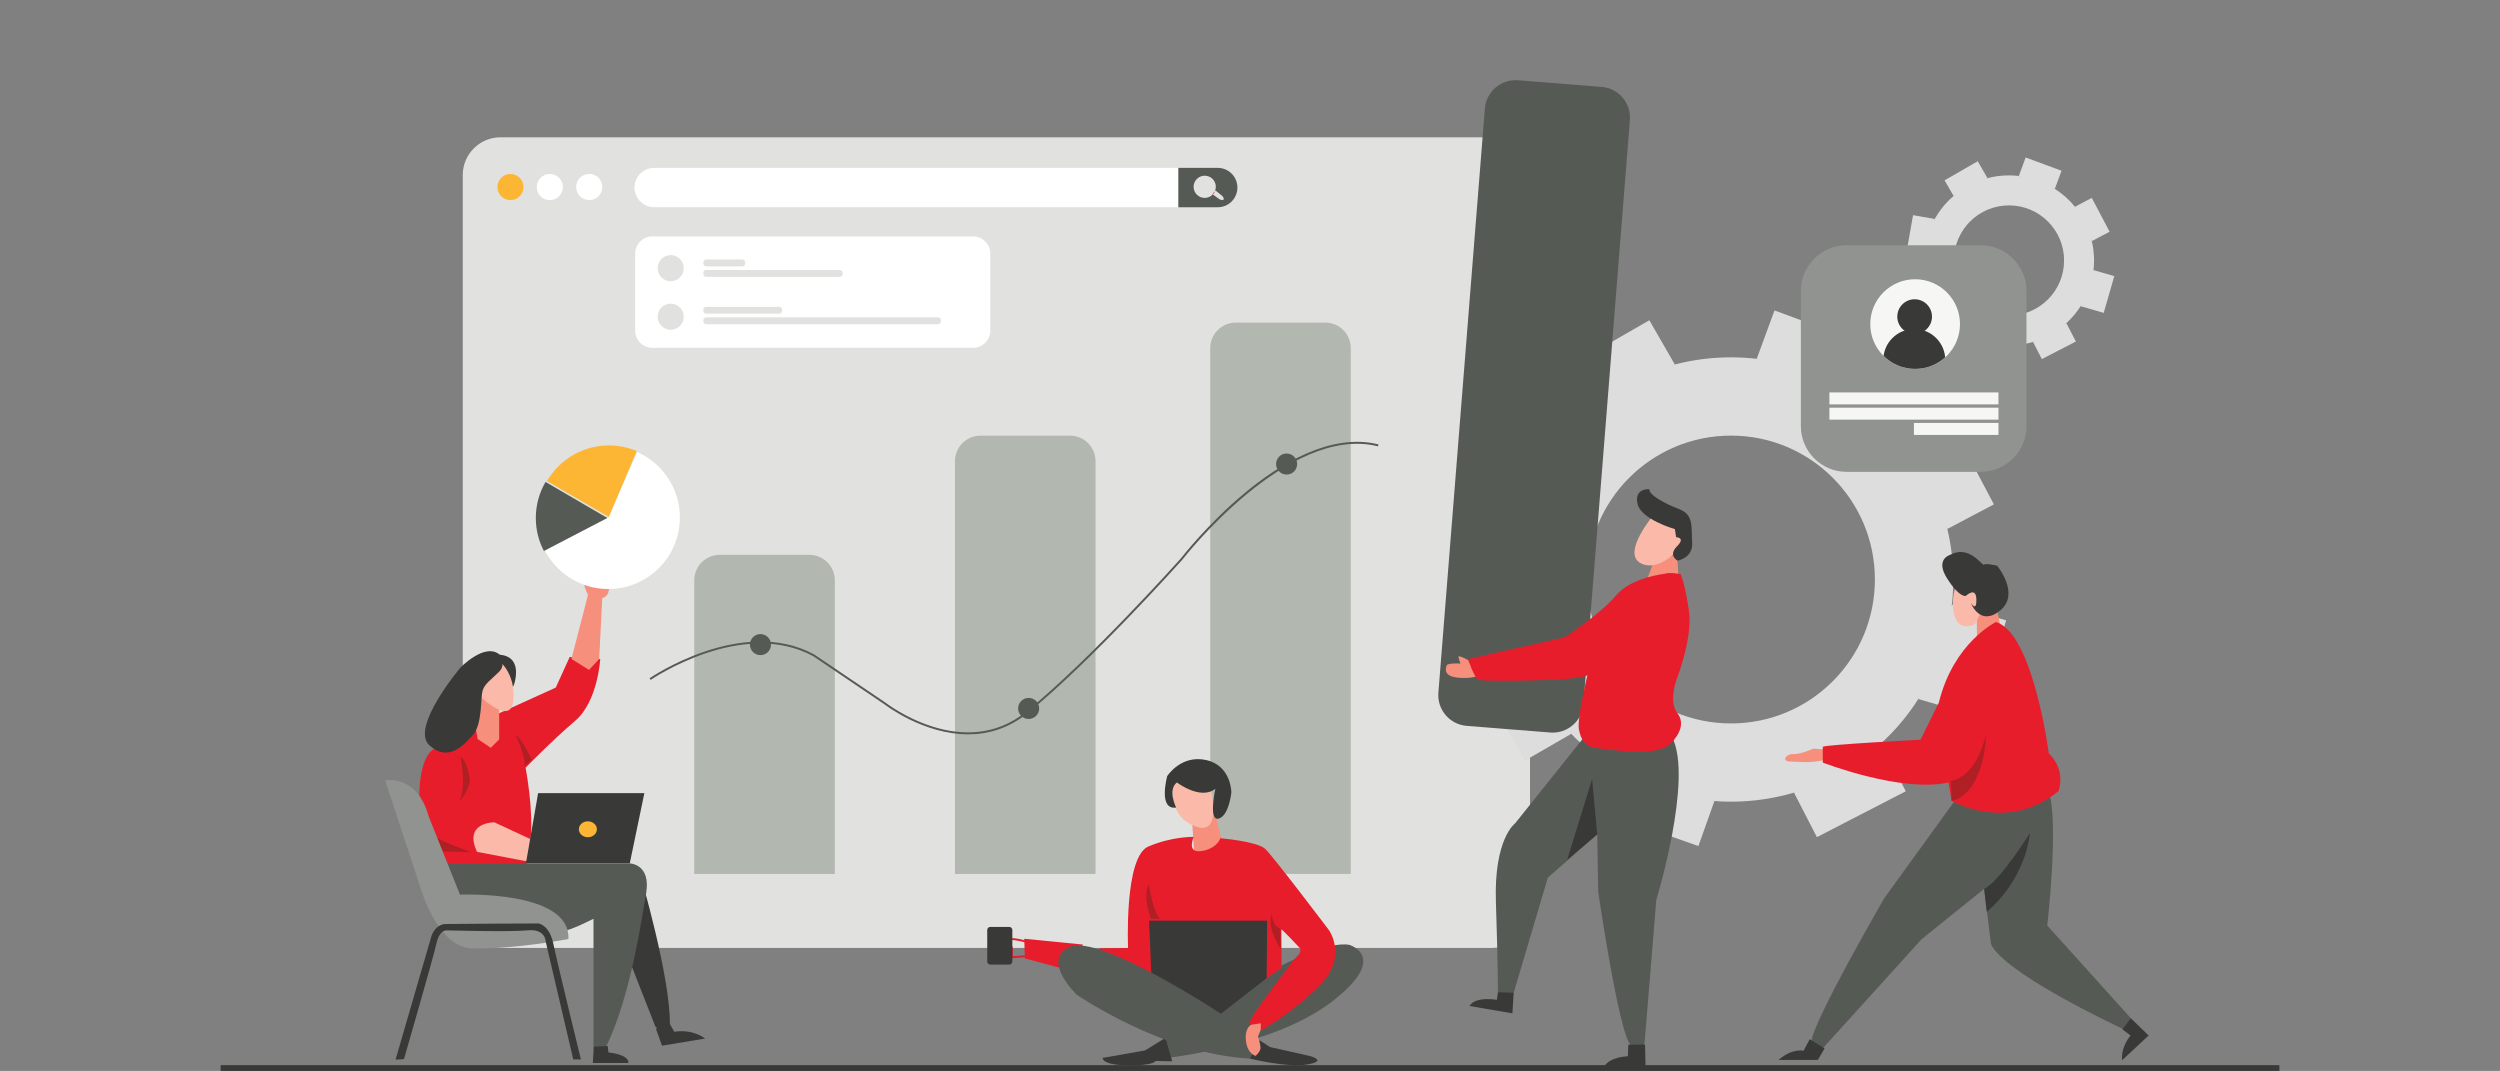 <?xml version="1.0" encoding="utf-8"?>
<!-- Generator: Adobe Illustrator 23.0.1, SVG Export Plug-In . SVG Version: 6.00 Build 0)  -->
<svg version="1.1" id="Layer_1" xmlns="http://www.w3.org/2000/svg" xmlns:xlink="http://www.w3.org/1999/xlink" x="0px" y="0px"
	 viewBox="0 0 719 308" style="enable-background:new 0 0 719 308;" xml:space="preserve">
<rect x="0" y="0" width="719" height="308" fill="#808080" stroke="none"/>
<style type="text/css">
	.st0{fill:#F6F7F5;}
	.st1{clip-path:url(#SVGID_2_);}
	.st2{fill:#ECECEC;}
	.st3{fill:#AF1F24;}
	.st4{fill:#F6907D;}
	.st5{fill:#393A38;}
	.st6{fill:#E81D2C;}
	.st7{fill:#565A55;}
	.st8{fill:#FAB9A9;}
	.st9{fill:#373937;}
	.st10{fill:#373A36;}
	.st11{fill:#B2B7B0;}
	.st12{fill:#919390;}
	.st13{fill:#575A57;}
	.st14{fill:#FDB634;}
	.st15{fill:#F2C4BE;}
	.st16{fill:#F04E61;}
	.st17{fill:#D1932E;}
	.st18{fill:#E5E8F5;}
	.st19{fill:none;stroke:#B2B7B0;stroke-width:2;stroke-miterlimit:10;}
	.st20{fill:#FFFFFF;}
	.st21{fill:#E6E9F6;}
	.st22{fill:#FDFEFD;}
	.st23{fill:#545453;}
	.st24{clip-path:url(#SVGID_4_);fill:#EFF3FA;}
	.st25{clip-path:url(#SVGID_6_);fill:#EFF3FA;}
	.st26{clip-path:url(#SVGID_8_);fill:#EFF3FA;}
	.st27{clip-path:url(#SVGID_10_);fill:#EFF3FA;}
	.st28{clip-path:url(#SVGID_12_);fill:#565A55;}
	.st29{fill:#D2D3D1;}
	.st30{fill:#E1E2E0;}
	.st31{fill:#DDDDDD;}
	.st32{clip-path:url(#SVGID_14_);}
</style>
<g>
	<g>
		<path class="st30" d="M429.18,272.62H143.94c-5.99,0-10.85-4.86-10.85-10.85V50.34c0-5.99,4.86-10.85,10.85-10.85h285.24
			c5.99,0,10.85,4.86,10.85,10.85v211.43C440.03,267.76,435.17,272.62,429.18,272.62z"/>
	</g>
	<g>
		<g>
			<path class="st31" d="M560.06,152.12c-2.22-9.63-6.65-18.4-12.67-25.8c-4.29-5.26-9.39-9.82-15.11-13.46
				c-7.98-5.13-17.17-8.55-27.05-9.66c-2.41-0.3-4.88-0.43-7.38-0.43c-5.59,0-11.02,0.71-16.17,2.06
				c-9.52,2.5-18.21,7.11-25.45,13.38c-5.7,4.83-10.5,10.69-14.19,17.28c-4.64,8.28-7.49,17.72-8.03,27.78
				c-0.05,1.11-0.08,2.25-0.08,3.39c0,6.89,1.09,13.54,3.12,19.75c3.04,9.33,8.17,17.74,14.84,24.64c4.04,4.21,8.65,7.81,13.7,10.77
				c8.17,4.8,17.5,7.81,27.48,8.55c1.57,0.14,3.17,0.19,4.78,0.19c6.29,0,12.37-0.92,18.1-2.6c9.44-2.79,17.96-7.68,25.02-14.16
				c4.12-3.74,7.73-8.03,10.72-12.75c5.15-8,8.55-17.2,9.66-27.13c0.27-2.39,0.41-4.8,0.41-7.24
				C561.74,161.64,561.17,156.78,560.06,152.12z M456.44,166.66c0-22.85,18.53-41.38,41.4-41.38c22.85,0,41.38,18.53,41.38,41.38
				c0,22.87-18.53,41.4-41.38,41.4C474.97,208.06,456.44,189.53,456.44,166.66z"/>
		</g>
		<g>
			<polygon class="st31" points="456.23,118.2 449.44,106.45 474.35,92.1 481.68,104.83 			"/>
		</g>
		<g>
			<polygon class="st31" points="505.23,103.2 510.35,89.28 537.32,99.26 532.28,112.86 			"/>
		</g>
		<g>
			<polygon class="st31" points="547.39,126.31 560.03,119.64 573.44,145.06 560.06,152.12 			"/>
		</g>
		<g>
			<polygon class="st31" points="561.34,173.9 576.96,178.41 569.01,206.06 551.68,201.04 			"/>
		</g>
		<g>
			<polygon class="st31" points="540.96,213.79 548.1,227.57 522.54,240.76 515.94,227.95 			"/>
		</g>
		<g>
			<polygon class="st31" points="465.59,221.82 461.35,233.73 488.46,243.33 493.07,230.37 			"/>
		</g>
		<g>
			<polygon class="st31" points="437.04,186.41 424.18,193.85 438.56,218.75 451.89,211.05 			"/>
		</g>
		<g>
			<polygon class="st31" points="442.04,135.49 425.73,132.61 420.74,160.91 434.01,163.24 434.01,163.27 			"/>
		</g>
	</g>
	<g>
		<g>
			<path class="st31" d="M601.6,69.34c-0.85-3.69-2.54-7.04-4.85-9.88c-1.64-2.01-3.59-3.76-5.78-5.15
				c-3.05-1.96-6.57-3.27-10.35-3.7c-0.92-0.11-1.87-0.17-2.82-0.17c-2.14,0-4.22,0.27-6.19,0.79c-3.64,0.96-6.97,2.72-9.74,5.12
				c-2.18,1.85-4.02,4.09-5.43,6.61c-1.78,3.17-2.87,6.78-3.07,10.63c-0.02,0.43-0.03,0.86-0.03,1.3c0,2.64,0.42,5.18,1.19,7.56
				c1.16,3.57,3.13,6.79,5.68,9.43c1.55,1.61,3.31,2.99,5.24,4.12c3.13,1.84,6.7,2.99,10.52,3.27c0.6,0.05,1.22,0.07,1.83,0.07
				c2.41,0,4.74-0.35,6.93-1c3.61-1.07,6.87-2.94,9.57-5.42c1.58-1.43,2.96-3.07,4.1-4.88c1.97-3.06,3.27-6.58,3.7-10.38
				c0.1-0.91,0.16-1.84,0.16-2.77C602.24,72.99,602.02,71.13,601.6,69.34z M561.94,74.91c0-8.74,7.09-15.84,15.85-15.84
				c8.74,0,15.84,7.09,15.84,15.84c0,8.75-7.09,15.85-15.84,15.85C569.03,90.76,561.94,83.66,561.94,74.91z"/>
		</g>
		<g>
			<polygon class="st31" points="561.86,56.36 559.26,51.87 568.79,46.37 571.6,51.24 			"/>
		</g>
		<g>
			<polygon class="st31" points="580.61,50.62 582.57,45.29 592.9,49.11 590.97,54.32 			"/>
		</g>
		<g>
			<polygon class="st31" points="596.75,59.47 601.59,56.91 606.72,66.64 601.6,69.34 			"/>
		</g>
		<g>
			<polygon class="st31" points="602.09,77.68 608.07,79.41 605.03,89.99 598.39,88.07 			"/>
		</g>
		<g>
			<polygon class="st31" points="594.29,92.95 597.02,98.22 587.24,103.27 584.71,98.37 			"/>
		</g>
		<g>
			<polygon class="st31" points="565.44,96.02 563.82,100.58 574.19,104.26 575.96,99.29 			"/>
		</g>
		<g>
			<polygon class="st31" points="554.52,82.47 549.59,85.31 555.1,94.85 560.2,91.9 			"/>
		</g>
		<g>
			<polygon class="st31" points="556.43,62.98 550.19,61.88 548.28,72.71 553.35,73.6 553.35,73.61 			"/>
		</g>
	</g>
	<g>
		<rect x="63.45" y="306.34" class="st5" width="592.11" height="1.66"/>
	</g>
	<g>
		<path class="st6" d="M142.85,205.46l16.99-7.71l4-8.79l8.79,0.59c0,0-0.68,12.2-7.22,17.77c-6.54,5.56-14.25,13.47-14.25,13.47
			s2.44,12.69,1.37,20.99c-1.07,8.3-1.95,9.37-1.95,9.37l-25.38,0.68l-4.49-18.84c0,0-1.37-15.72,4.98-18.06
			C132.02,212.58,142.85,205.46,142.85,205.46z"/>
	</g>
	<g>
		<path class="st3" d="M148.32,211.41c0,0,3.03,6.64,2.54,8.98l2.05-1.95C152.91,218.44,150.37,212.78,148.32,211.41z"/>
	</g>
	<g>
		<path class="st3" d="M132.41,217.56c0,0,1.85,8.49-0.29,12.89c0,0,3.03-3.12,3.03-6.54C135.14,223.91,134.26,218.63,132.41,217.56
			z"/>
	</g>
	<g>
		<path class="st3" d="M125.67,240.89c-0.24-0.17,1.66,4,1.66,4l8.2,0.2C135.53,245.09,127.53,242.26,125.67,240.89z"/>
	</g>
	<g>
		<path class="st4" d="M167.5,165.57c0,0,0.29,3.15,1.61,5.49l-4.76,18.45l5.05,3.15l2.93-3.15l0.88-17.5c0,0,1.76-0.29,1.9-2.42
			C175.27,167.48,167.5,165.57,167.5,165.57z"/>
	</g>
	<g>
		<path class="st8" d="M142.17,236.5c0,0-8.98-0.1-4.98,8.49l13.86,2.64l4.2-0.88l-0.88-4.59L142.17,236.5z"/>
	</g>
	<g>
		<path class="st5" d="M184.25,251.93c0,0,8.59,29.29,8.4,42.57l-1.46,3.61l-2.73-2.93L178,268.52L184.25,251.93z"/>
	</g>
	<g>
		<path class="st5" d="M188.64,295.86l1.76,4.88l12.4-2.05c0,0-3.42-2.83-8.88-1.95l-1.27-2.25L188.64,295.86z"/>
	</g>
	<g>
		<polygon class="st5" points="154.76,228.1 185.32,228.1 181.12,248.31 151.25,248.31 		"/>
	</g>
	<g>
		<ellipse class="st14" cx="169.07" cy="238.5" rx="2.59" ry="2.29"/>
	</g>
	<g>
		<path class="st5" d="M142.32,188.35c0,0,7.47-1.17,5.86,7.18S142.32,188.35,142.32,188.35z"/>
	</g>
	<g>
		<polygon class="st4" points="140.56,199.99 143.56,202.26 143.56,212.66 141.15,215.07 137.34,212.51 135.58,201.75 		"/>
	</g>
	<g>
		<path class="st8" d="M142.9,189.44c0,0,5.71,3.95,4.69,12.3c-1.03,8.35-13.03-4.83-13.03-4.83L142.9,189.44z"/>
	</g>
	<g>
		<path class="st5" d="M143.85,188.42c0,0,1.76,2.71-0.29,4.76c-2.05,2.05-4.17,3.44-4.76,5.42c-0.59,1.98-0.07,9.67-2.71,12.67
			c-2.64,3-7.25,8.13-12.67,3c-5.42-5.13,8.93-22.19,8.93-22.19S139.61,184.47,143.85,188.42z"/>
	</g>
	<g>
		<path class="st7" d="M126.21,248.31h54.92c0,0,6.15,0.15,4.69,8.64c-1.46,8.49-4.49,29.14-11.13,43.3l-1.85,3.03l-2.15-1.66
			v-37.39c0,0-6.93,3.61-9.18,3.61s-32.51-4.1-32.51-4.1L126.21,248.31z"/>
	</g>
	<g>
		<path class="st12" d="M110.76,224.44c0,0,9.15-1.9,12.52,10.32l9.01,22.55c0,0,31.85-1.39,31.19,12.74c0,0-15.15,2.99-27.68,2.71
			c-9.88-0.22-14.72-16.99-14.72-16.99L110.76,224.44z"/>
	</g>
	<g>
		<path class="st5" d="M170.78,301.03l4-0.2l0.2,1.85c0,0,5.86,0.49,5.76,3.03h-10.25L170.78,301.03z"/>
	</g>
	<g>
		<path class="st5" d="M113.76,304.74l10.35-35.63c0,0,1.07-3.29,4.08-3.37c3-0.07,26.65-0.15,26.65-0.15s3.15,0.29,4.32,5.93
			c1.17,5.64,7.91,33.17,7.91,33.17h-2.2l-7.98-34.12c0,0-0.07-3.51-5.2-3s-23.36,0-23.36,0s-1.98-0.07-2.78,3.66
			s-9.37,33.39-9.37,33.39L113.76,304.74z"/>
	</g>
	<g>
		<path class="st20" d="M195.53,148.82c0,11.37-9.22,20.58-20.58,20.58c-8.11,0-15.12-4.69-18.47-11.51l18.47-9.07l8.32-18.82
			C190.48,133.19,195.53,140.42,195.53,148.82z"/>
	</g>
	<g>
		<path class="st14" d="M183.12,129.72l-8.02,18.96l-17.79-10.34c3.57-6.12,10.2-10.23,17.79-10.23
			C177.95,128.1,180.66,128.68,183.12,129.72z"/>
	</g>
	<g>
		<path class="st7" d="M174.67,148.97l-18.24,9.5c-1.49-2.84-2.33-6.07-2.33-9.5c0-3.77,1.02-7.32,2.8-10.36L174.67,148.97z"/>
	</g>
	<g>
		<path class="st6" d="M290.77,275.62l-0.05-2.78c-0.69,0.04-2.32,0.05-3.08-0.63c-0.26-0.23-0.25-0.48-0.22-0.6
			c0.19-0.81,2.38-1.49,3.09-1.69c1.08-0.47,5.42,0.81,6.29,1.07l0.18,0.05l0.5,4.05L290.77,275.62z M291.28,272.21l0.05,2.79
			l5.5-0.44l-0.38-3.08c-1.96-0.59-5.09-1.35-5.71-1.04l-0.05,0.02c-1.39,0.39-2.68,1-2.71,1.27l0,0c0,0,0.01,0.02,0.04,0.04
			c0.64,0.57,2.35,0.53,2.95,0.47L291.28,272.21z"/>
	</g>
	<g>
		<polygon class="st6" points="294.57,269.99 294.76,275.65 307.84,279.16 311.46,271.65 		"/>
	</g>
	<g>
		<path class="st5" d="M290.28,277.41h-5.48c-0.48,0-0.87-0.39-0.87-0.87v-9.09c0-0.48,0.39-0.87,0.87-0.87h5.48
			c0.48,0,0.87,0.39,0.87,0.87v9.09C291.15,277.02,290.76,277.41,290.28,277.41z"/>
	</g>
	<g>
		<polygon class="st4" points="475.83,160.82 473.78,166.45 478.98,168.43 482.79,167.33 482.35,159.72 		"/>
	</g>
	<g>
		<path class="st7" d="M456.28,211.12l-20.5,25.63c0,0-6.15,4.39-5.56,22.55s0.59,26.07,0.59,26.07l2.05,2.34l2.49-2.2l9.81-33.1
			l14.2-12.45l0.29,16.55c0,0,6,41.15,9.37,44.08c3.37,2.93,3.08,0.88,3.08,0.88l0.88-1.46l3.37-41.15c0,0,10.69-35,4.54-46.86
			S456.28,211.12,456.28,211.12z"/>
	</g>
	<g>
		<polygon class="st5" points="457.9,224 450.72,247.29 459.36,239.97 		"/>
	</g>
	<g>
		<path class="st5" d="M430.8,285.36l-0.29,2.2c0,0-6-1.17-7.91,1.76l12.37,2.12l0.37-5.93L430.8,285.36z"/>
	</g>
	<g>
		<path class="st5" d="M468.29,300.45l-0.1,3.32c0,0-5.08,0.15-6.74,2.83h11.81l-0.15-6.2L468.29,300.45z"/>
	</g>
	<g>
		<polygon class="st4" points="568.51,175.39 568.6,187 575.83,182.42 574.07,174.21 		"/>
	</g>
	<g>
		<path class="st4" d="M526.23,215.61l-4.78-0.29c0,0-3.61,1.66-5.76,1.56c-2.15-0.1-3.42,2.15-0.78,2.15s5.27,0.59,9.86-0.49
			C529.36,217.46,526.23,215.61,526.23,215.61z"/>
	</g>
	<g>
		<path class="st7" d="M563.04,229.13l-21.09,29.14c0,0-20.65,35.58-21.09,41.59c-0.44,6,3.66,1.32,3.66,1.32l28.12-31.05
			l18.01-14.5l1.9,15.38c0,0-1.03,6.3,39.1,25.48l1.32-1.17l-0.15-2.49l-24.02-26.65c0,0,3.51-30.75,0.29-38.81
			S563.04,229.13,563.04,229.13z"/>
	</g>
	<g>
		<path class="st5" d="M583.83,239.53c0,0-8.64,13.91-13.18,16.11l0.73,6.59C571.39,262.23,582.08,254.02,583.83,239.53z"/>
	</g>
	<g>
		<path class="st5" d="M520.47,298.88l-1.76,3.32c0,0-3.12-0.88-7.22,2.64h11.32l1.95-3.32L520.47,298.88z"/>
	</g>
	<g>
		<path class="st5" d="M610.41,296.05l2.34,1.76c0,0-2.86,3.22-2.42,7.1l7.61-7.1l-5.13-4.98L610.41,296.05z"/>
	</g>
	<g>
		<path class="st8" d="M475.86,147.76c0,0-9.57,11.13-4.1,14.16c5.47,3.03,11.91-4.78,11.91-4.78l1.46-4.49L475.86,147.76z"/>
	</g>
	<g>
		<path class="st5" d="M474.37,140.68c0,0-4.39-0.37-3.44,4.17c0.95,4.54,10.76,7.32,10.76,7.32l0.37,2.34c0,0,2.86,0,0.22,2.64
			c-2.64,2.64,0.22,4.1,0.22,4.1s4.47-0.81,4.17-5.2c-0.29-4.39,0.51-7.98-3.66-9.59S474.15,142.36,474.37,140.68z"/>
	</g>
	<g>
		<path class="st8" d="M564.11,165.53c0,0-3.32,4.1-2.25,10.45c1.07,6.35,6.15,3.51,6.15,3.51l4.1-8.01L564.11,165.53z"/>
	</g>
	<g>
		<path class="st5" d="M560.89,159.57c0,0-4.49,1.17-0.88,6.83c3.61,5.66,5.37,4.98,5.37,4.98s2.93-2.83,3.03,0.98
			c0.1,3.81-1.56,1.07-1.56,1.07s2.54,6.93,8.4,2.15s-0.88-12.89-0.88-12.89s-3.42-0.78-3.81-0.29
			C570.17,162.89,566.36,156.54,560.89,159.57z"/>
	</g>
	<g>
		<path class="st3" d="M473.81,183.29c0,0-8.4,10.64-16.69,10.54l-1.07,4.69C456.04,198.52,465.71,198.52,473.81,183.29z"/>
	</g>
	<g>
		<path class="st6" d="M574.02,178.9c0,0-12.15,5.86-16.4,23.14l-5.27,10.69c0,0-27.68,1.46-28.12,2.05v4.54
			c0,0,22.7,8.79,36.17,5.71l0.88,5.27c0,0,15.96,9.37,30.75-2.78c0,0,2.34-5.86-2.78-10.84
			C589.25,216.68,584.71,181.98,574.02,178.9z"/>
	</g>
	<g>
		<path class="st3" d="M571.24,210.92c0,0-2.34,12.3-10.15,13.67l0.2,5.71C561.28,230.3,570.26,229.47,571.24,210.92z"/>
	</g>
	<g>
		<path class="st12" d="M569.66,135.7h-38.58c-7.26,0-13.15-5.89-13.15-13.15V83.68c0-7.26,5.89-13.15,13.15-13.15h38.58
			c7.26,0,13.15,5.89,13.15,13.15v38.87C582.81,129.81,576.92,135.7,569.66,135.7z"/>
	</g>
	<g>
		<g>
			<circle class="st0" cx="550.79" cy="93.21" r="12.9"/>
		</g>
		<g>
			<defs>
				<circle id="SVGID_13_" cx="550.79" cy="93.21" r="12.89"/>
			</defs>
			<clipPath id="SVGID_2_">
				<use xlink:href="#SVGID_13_"  style="overflow:visible;"/>
			</clipPath>
			<g class="st1">
				<circle class="st5" cx="550.65" cy="91.06" r="4.99"/>
			</g>
			<g class="st1">
				<circle class="st5" cx="550.55" cy="103.53" r="8.91"/>
			</g>
		</g>
	</g>
	<g>
		<rect x="526.14" y="112.86" class="st0" width="48.62" height="3.44"/>
	</g>
	<g>
		<rect x="526.14" y="117.25" class="st0" width="48.62" height="3.44"/>
	</g>
	<g>
		<rect x="550.45" y="121.64" class="st0" width="24.31" height="3.44"/>
	</g>
	<g>
		<path class="st11" d="M240.09,251.34h-40.42v-84.45c0-4.04,3.28-7.32,7.32-7.32h25.78c4.04,0,7.32,3.28,7.32,7.32V251.34z"/>
	</g>
	<g>
		<path class="st11" d="M315.07,251.34h-40.42V132.62c0-4.04,3.28-7.32,7.32-7.32h25.78c4.04,0,7.32,3.28,7.32,7.32V251.34z"/>
	</g>
	<g>
		<path class="st11" d="M388.48,251.34h-40.42V100.11c0-4.04,3.28-7.32,7.32-7.32h25.78c4.04,0,7.32,3.28,7.32,7.32V251.34z"/>
	</g>
	<g>
		<path class="st7" d="M445.84,210.67l-24.02-1.91c-4.88-0.39-8.53-4.66-8.14-9.55l13.37-167.99c0.39-4.88,4.66-8.53,9.55-8.14
			l24.02,1.91c4.88,0.39,8.53,4.66,8.14,9.55l-13.37,167.99C455,207.42,450.73,211.06,445.84,210.67z"/>
	</g>
	<g>
		<circle class="st14" cx="146.81" cy="53.79" r="3.76"/>
	</g>
	<g>
		<circle class="st7" cx="218.71" cy="185.39" r="3.03"/>
	</g>
	<g>
		<circle class="st7" cx="295.84" cy="203.75" r="3.03"/>
	</g>
	<g>
		<circle class="st7" cx="370.03" cy="133.46" r="3.03"/>
	</g>
	<g>
		<circle class="st20" cx="158.13" cy="53.79" r="3.76"/>
	</g>
	<g>
		<circle class="st20" cx="169.46" cy="53.79" r="3.76"/>
	</g>
	<g>
		<path class="st20" d="M338.89,59.6H188.15c-3.13,0-5.66-2.54-5.66-5.66v0c0-3.13,2.54-5.66,5.66-5.66h150.74V59.6z"/>
	</g>
	<g>
		<path class="st7" d="M350.21,48.28h-11.32v11.33h11.32c1.57,0,2.98-0.63,4.01-1.66c1.02-1.03,1.66-2.44,1.66-4.01
			C355.88,50.81,353.34,48.28,350.21,48.28z M350.8,57.36l-2-1.44c-0.58,0.61-1.41,1-2.32,1c-1.77,0-3.2-1.43-3.2-3.2
			c0-1.76,1.43-3.19,3.2-3.19s3.19,1.43,3.19,3.19c0,0.46-0.1,0.89-0.28,1.29l0.18-0.24l2.05,1.66
			C352.7,58.09,350.8,57.36,350.8,57.36z M348.75,55.89l0.05,0.03c0.25-0.26,0.46-0.57,0.6-0.91L348.75,55.89z"/>
	</g>
	<g>
		<path class="st20" d="M279.87,68h-92.26c-2.72,0-4.93,2.21-4.93,4.93v22.16c0,2.72,2.21,4.93,4.93,4.93h92.26
			c2.72,0,4.93-2.21,4.93-4.93V72.92C284.81,70.21,282.6,68,279.87,68z M202.28,75.43c0-0.44,0.36-0.8,0.8-0.8h10.42
			c0.44,0,0.8,0.36,0.8,0.8v0.38c0,0.44-0.36,0.8-0.8,0.8h-10.42c-0.44,0-0.8-0.36-0.8-0.8V75.43z M202.28,78.45
			c0-0.44,0.36-0.8,0.8-0.8h38.46c0.44,0,0.8,0.36,0.8,0.8v0.38c0,0.44-0.36,0.8-0.8,0.8h-38.46c-0.44,0-0.8-0.36-0.8-0.8V78.45z
			 M202.28,89.05c0-0.44,0.36-0.8,0.8-0.8h21.03c0.44,0,0.8,0.36,0.8,0.8v0.38c0,0.44-0.36,0.79-0.8,0.79h-21.03
			c-0.44,0-0.8-0.36-0.8-0.79V89.05z M192.89,94.85c-2.08,0-3.76-1.69-3.76-3.76s1.68-3.76,3.76-3.76s3.76,1.68,3.76,3.76
			S194.96,94.85,192.89,94.85z M192.89,80.89c-2.08,0-3.76-1.69-3.76-3.76s1.68-3.76,3.76-3.76s3.76,1.68,3.76,3.76
			S194.96,80.89,192.89,80.89z M270.6,92.45c0,0.44-0.36,0.8-0.8,0.8h-66.72c-0.44,0-0.8-0.36-0.8-0.8v-0.38
			c0-0.44,0.36-0.8,0.8-0.8h66.72c0.44,0,0.8,0.36,0.8,0.8V92.45z"/>
	</g>
	<g>
		<path class="st6" d="M349.4,55.01c-0.14,0.34-0.35,0.65-0.6,0.91l-0.05-0.03L349.4,55.01z"/>
	</g>
	<g>
		<path class="st6" d="M349.4,55.01c-0.14,0.34-0.35,0.65-0.6,0.91l-0.05-0.03L349.4,55.01z"/>
	</g>
	<g>
		<path class="st7" d="M278.44,211.2c-12.93,0-23.93-8.52-24.08-8.64l-20.49-13.85c-20.47-11.09-46.47,6.65-46.73,6.83l-0.33-0.47
			c0.26-0.18,26.55-18.13,47.36-6.85l20.53,13.88c0.24,0.19,22.31,17.27,40.47,2.55c18.32-14.85,44.22-43.8,44.48-44.1
			c0.06-0.08,7.67-9.92,18.41-18.83c9.94-8.24,24.67-17.35,38.4-13.91l-0.14,0.56c-25.88-6.47-55.93,32.16-56.23,32.55
			c-0.27,0.31-26.21,29.3-44.56,44.18C289.95,209.61,284.02,211.2,278.44,211.2z"/>
	</g>
	<g>
		<path class="st4" d="M422.82,190.18c0,0-3.59-2.12-3.37-1.17c0.22,0.95,0.59,1.83,0.59,1.83s-3.66-0.22-3.95,0.51
			c-0.29,0.73-1.1,3,2.86,3.51s6.59-0.59,6.59-0.59L422.82,190.18z"/>
	</g>
	<g>
		<path class="st6" d="M478.69,165.04c0,0-9.57,0.98-13.96,6.25c-4.39,5.27-14.74,12.01-14.74,12.01l-27.82,6.25
			c0,0,1.95,5.76,3.12,6.05c1.17,0.29,27.04,0.49,31.24-1.37c0,0-3.03,12.5-2.44,15.52c0.59,3.03,1.76,5.17,5.66,5.47
			s18.55,3.32,21.97-2.83c0,0,3.42-3.81,0.68-7.32c-2.73-3.51,0-10.25,0-10.25s4.49-11.52,3.32-19.33s-2.34-10.35-2.34-10.35
			S480.25,164.45,478.69,165.04z"/>
	</g>
	<g>
		<path class="st4" d="M342.79,235.33c0,0.39,0.78,11.81,0.78,11.81l5.56,0.98l3.22-3.71c0,0-2.83-7.71-2.64-11.62
			C349.92,228.89,342.79,235.33,342.79,235.33z"/>
	</g>
	<g>
		<path class="st7" d="M334.5,298.69c0,0,41.1-29.39,53.6-26.94c0,0,11.81,3.51-5.27,16.5c-17.08,12.98-48.03,16.11-48.03,16.11
			L334.5,298.69z"/>
	</g>
	<g>
		<path class="st6" d="M343.31,240.7c0,0-2.05,4.47,1.83,4.1c3.88-0.37,5.64-2.78,5.78-3.73c0,0,10.62,0.88,12.96,3.08
			c2.34,2.2,18.38,23.43,18.38,23.43s5.35,7.61-2.56,15.67c-7.91,8.05-16.91,13.03-16.91,13.03l-3.29-1.68c0,0-0.44,0.07,0.37-1.68
			c0.81-1.76,12.37-17.35,13.33-18.09c0.95-0.73,0.81-1.98,0.81-1.98s-4.91-5.27-5.49-5.56l0.07,11.06l-16.91,11.86l-20.14-3.29
			l-16.77-12.81l1.68-1.39l7.98-0.07c0,0-1.17-26.29,5.86-29.21C337.3,240.48,343.31,240.7,343.31,240.7z"/>
	</g>
	<g>
		<path class="st5" d="M335.18,298.49l-5.86,3.61l-12.2,2.15c0,0-0.39,2.05,7.22,2.15s8.01-1.27,8.01-1.27l4.78,0.1L335.18,298.49z"
			/>
	</g>
	<g>
		<path class="st5" d="M330.47,264.79h33.97l-0.15,16.55l-16.99,13.18l-16.11-12.45C331.2,282.07,330.47,264.35,330.47,264.79z"/>
	</g>
	<g>
		<path class="st8" d="M337.52,223.81c0,0-2.64,10.54,6.25,13.86s3.71-13.77,3.71-13.77L337.52,223.81z"/>
	</g>
	<g>
		<path class="st5" d="M338.47,225.03c0,0,6.81,5.2,11.06,1.83c0,0-2.05,9.37,0.95,8.57c3-0.81,3.66-7.54,3.66-7.54s0-7.69-7.25-9.3
			s-11.2,4.61-11.2,4.61s-2.71,9.84,2.56,9.05C338.25,232.25,335.72,227.18,338.47,225.03z"/>
	</g>
	<g>
		<path class="st3" d="M330.42,254.46c0,0,1.32,8.49,3.29,9.81l-2.71-0.07C331.01,264.2,328.44,257.47,330.42,254.46z"/>
	</g>
	<g>
		<path class="st3" d="M365.78,262.81c0,0,0.22,3.73,2.42,4.17l0.15,5.93C368.35,272.92,364.1,266.76,365.78,262.81z"/>
	</g>
	<g>
		<path class="st7" d="M350.7,291.27c0,0-34.66-22.75-43.05-18.94c-8.4,3.81,2.05,13.77,2.05,13.77s24.7,17.08,49.79,18.35l4.2-2.83
			l-1.27-2.34L350.7,291.27z"/>
	</g>
	<g>
		<path class="st5" d="M359.49,304.45c0,0,10.84,2.73,16.69,1.66c5.86-1.07,0.39-2.44,0.39-2.44l-11.32-2.54l-2.83-1.85
			L359.49,304.45z"/>
	</g>
	<g>
		<path class="st4" d="M359.98,294.69c0,0-2.05,0.68-1.66,4.54s2.78,4.44,2.78,4.44s1.37-1.17,1.42-2.2
			c0.05-1.03-0.73-3.37-0.73-3.37l0.78-1.9l0.05-1.9L359.98,294.69z"/>
	</g>
</g>
</svg>
